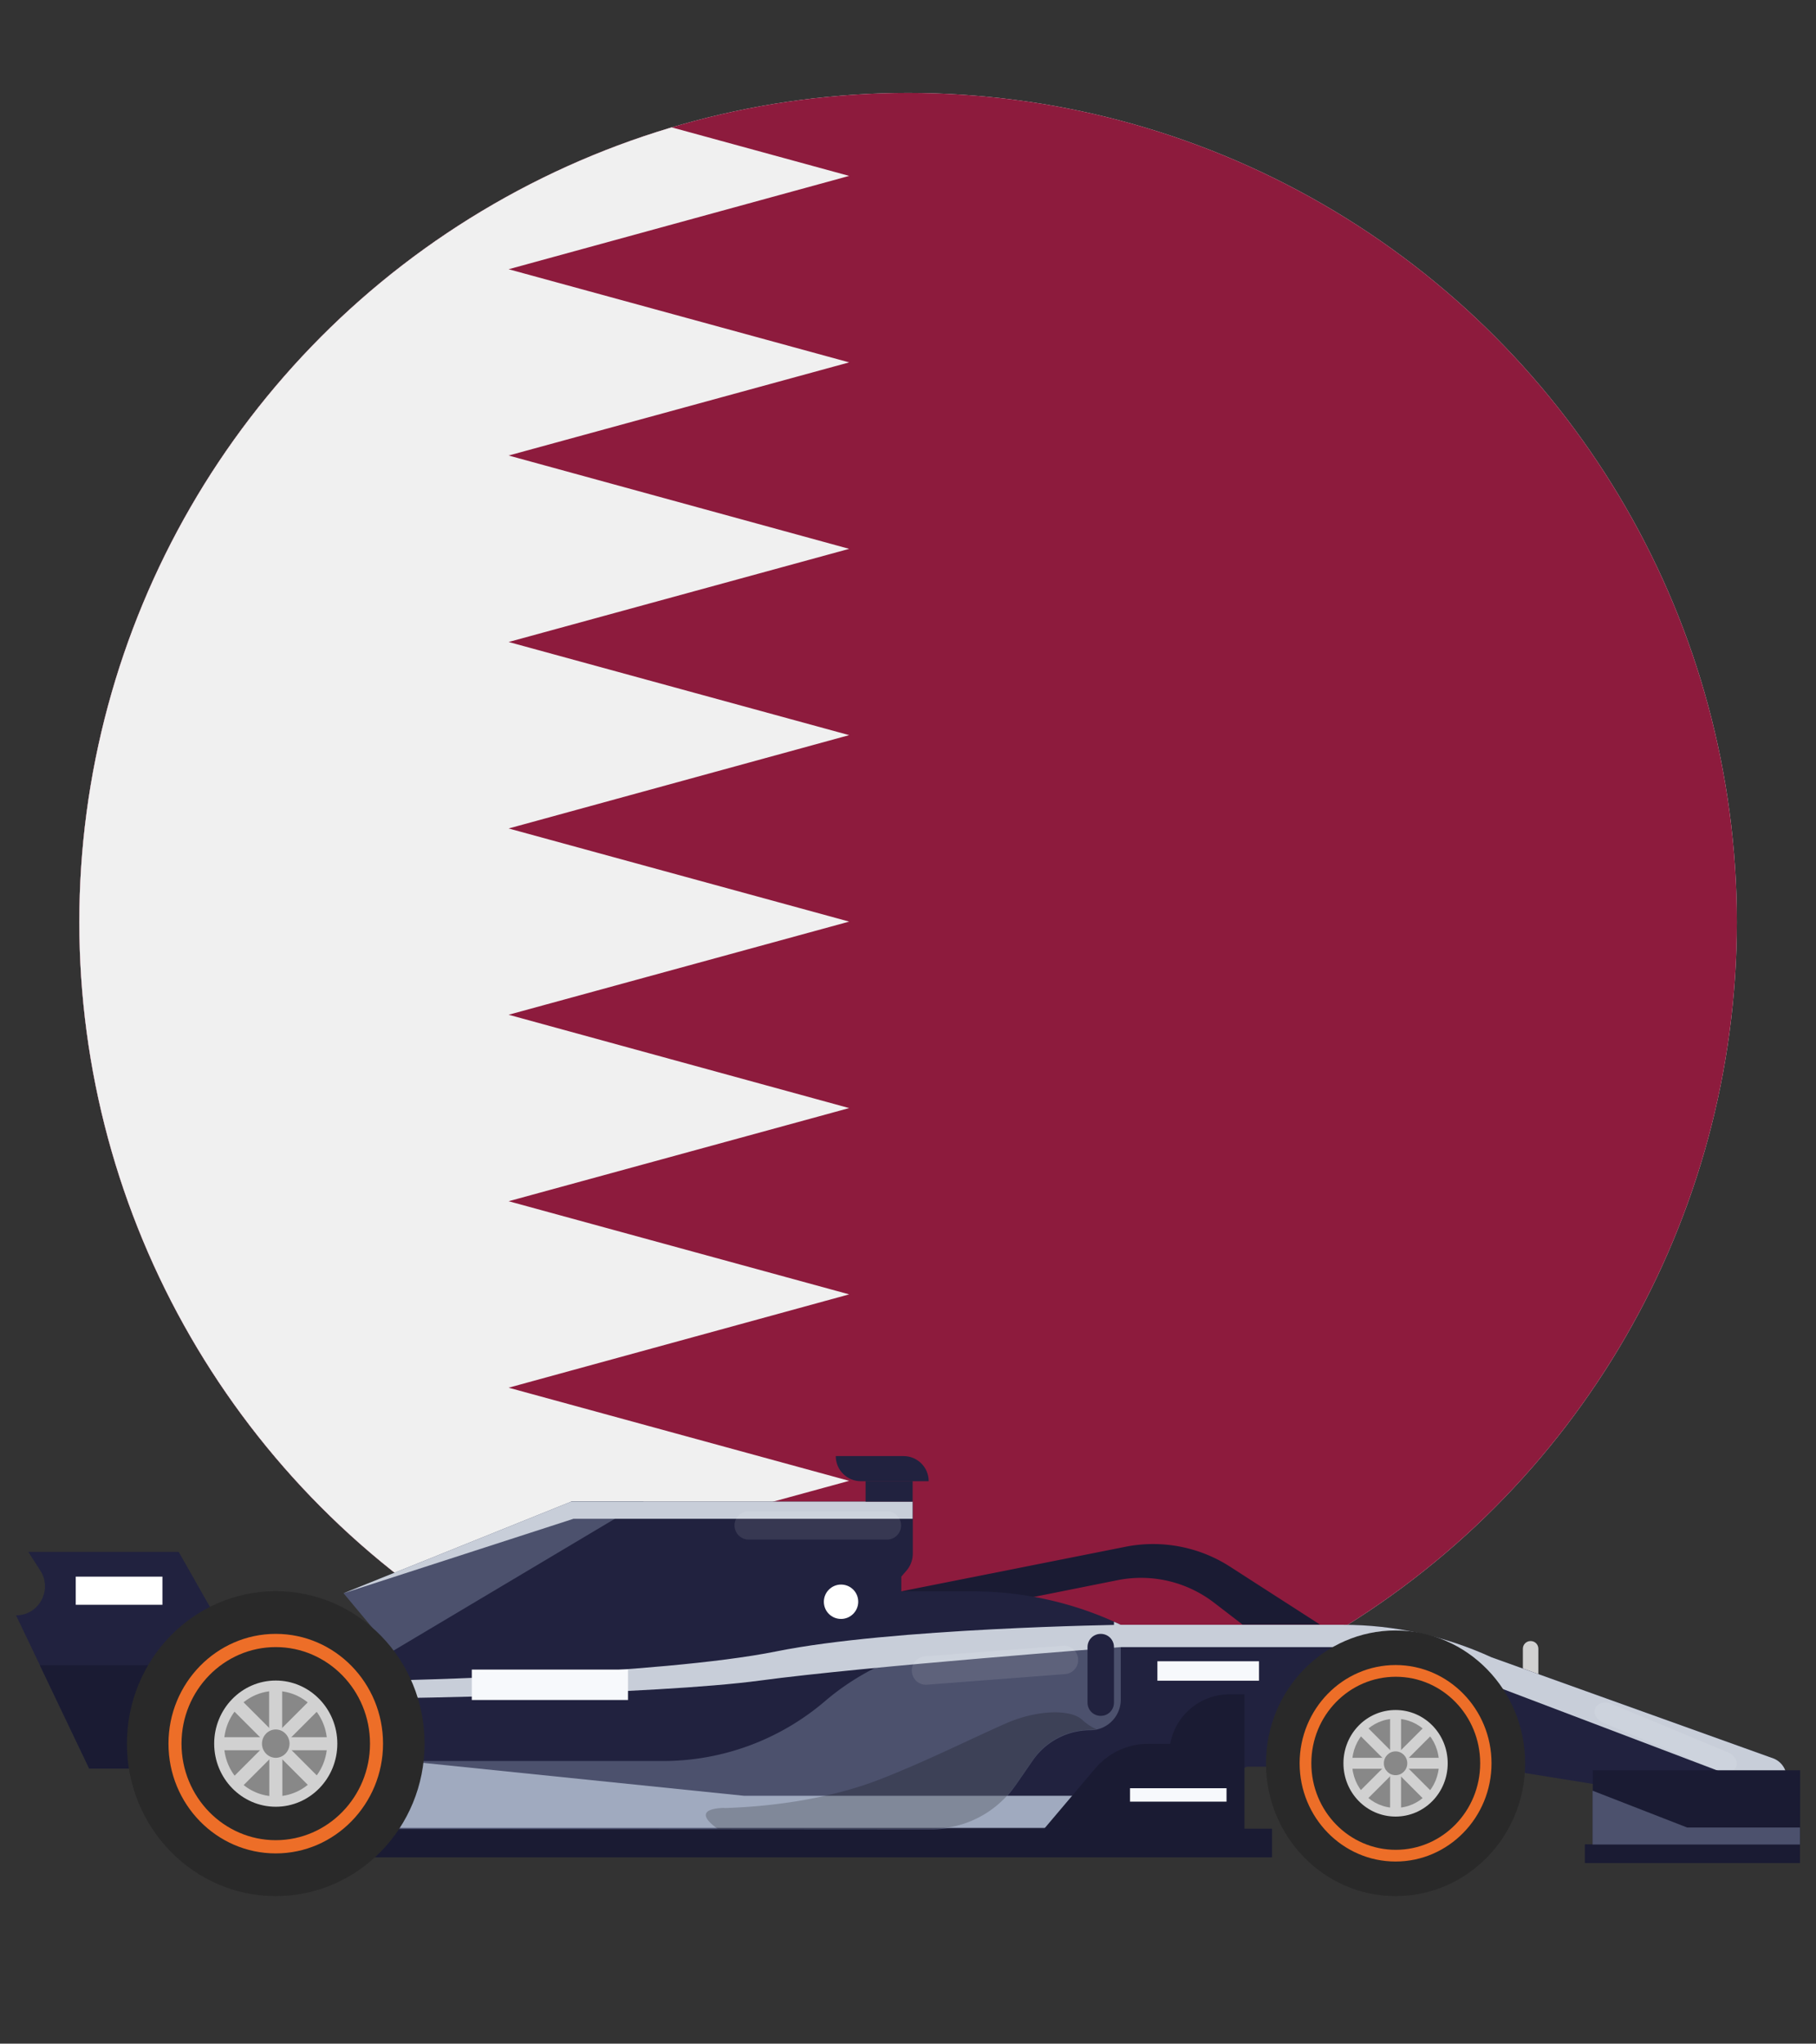 <svg xmlns="http://www.w3.org/2000/svg" id="Layer_1" data-name="Layer 1" viewBox="0 0 96.15 108.17"><rect x="0" y="0" width="96.15" height="108.17" fill="#333333" stroke="none"/><defs><clipPath id="clippath-1"><circle cx="48.08" cy="48.8" r="43.88" class="cls-1"/></clipPath><clipPath id="clippath-2"><circle cx="48.28" cy="48.73" r="44.28" class="cls-1"/></clipPath><clipPath id="clippath-3"><circle cx="48.28" cy="48.73" r="44.28" class="cls-1"/></clipPath><clipPath id="clippath-5"><circle cx="153.35" cy="48.25" r="42.96" class="cls-1"/></clipPath><style>.cls-1{fill:none}.cls-1,.cls-10,.cls-11,.cls-12,.cls-13,.cls-14,.cls-15,.cls-16,.cls-17,.cls-18,.cls-19,.cls-2,.cls-3,.cls-4,.cls-5,.cls-6,.cls-7,.cls-8,.cls-9{stroke-width:0}.cls-20{clip-path:url(#clippath-1)}.cls-21{clip-path:url(#clippath-3)}.cls-22{clip-path:url(#clippath-2)}.cls-23{clip-path:url(#clippath-5)}.cls-2{opacity:.1}.cls-16,.cls-2{fill:#fff}.cls-3{fill:#f7f9fc}.cls-4{fill:#4c516d}.cls-5{fill:#2b4896}.cls-6{fill:#292929}.cls-7{fill:#888}.cls-8{fill:#1a1b33}.cls-9{fill:#21223f}.cls-10{fill:#d1d1d1}.cls-11{fill:#cd0e26}.cls-12{fill:#c8ced9}.cls-13{fill:#c0392b}.cls-14{fill:#8d1b3d}.cls-15{fill:#a0aabf}.cls-17{fill:#ed6e28}.cls-18{fill:#f0f0f0}.cls-19{opacity:.2}</style></defs><g><g class="cls-20"><circle cx="47.94" cy="49.76" r="45.03" class="cls-18"/><g><g class="cls-22"><path d="M-44.07 4.44h225.41v88.74H-44.07V4.44Z" class="cls-14"/></g><g class="cls-21"><path d="M-44.07 4.44v88.74h71l18.03-4.93-18.03-4.94 18.03-4.93-18.03-4.93 18.03-4.94-18.03-4.93 18.03-4.93-18.03-4.94 18.03-4.93-18.03-4.93 18.03-4.94-18.03-4.93 18.03-4.93-18.03-4.94 18.03-4.93-18.03-4.93 18.03-4.94-18.03-4.93h-71Z" class="cls-18"/></g></g></g><circle cx="48.08" cy="48.8" r="43.88" class="cls-1"/></g><g><path d="M80.62 90.03h.83v-2.76c0-.23-.18-.41-.41-.41-.23 0-.41.18-.41.41v2.76Z" class="cls-10"/><path d="m47.71 84.23 11.88-2.36c1.91-.38 3.9 0 5.53 1.05l4.77 3.07h-4.1l-1.51-1.16a6.341 6.341 0 0 0-5.12-1.19l-8.65 1.73-2.8-1.14ZM67.35 98.31H13.11v-1.52h54.24z" class="cls-8"/><path d="m13.28 88.86-3.82-6.72H1.5l.64 1c.65 1.02-.08 2.36-1.29 2.36l3.88 8.11h9l-.44-5.32" class="cls-9"/><path d="M2.11 88.14h10.76l.41.72v-.57l.44 5.32h-9l-2.61-5.47z" class="cls-8"/><path d="M13.54 96.79h45.92l6.55-3.28h12.66l11.37 1.83c1.24.28 2.53.24 3.75-.13 1-.3 1.1-1.68.15-2.12l-14.97-5.37A18.829 18.829 0 0 0 71.11 86H59.34a18.278 18.278 0 0 0-7.86-1.77h-3.76v-.78l.26-.3c.23-.26.35-.59.35-.93v-2.74H30.25l-16.58 10.9-.11 6.4Z" class="cls-9"/><path d="M73.72 87.18H58.98v-1.34c.12.05.24.1.36.16h11.77c2.71 0 5.39.59 7.86 1.72l14.97 5.37c.95.44.85 1.82-.15 2.12-.62.18.25-.58-.39-.56l-19.68-7.47Z" class="cls-12"/><path d="m84.89 91.19 6.18 2.57c.35.15.73.04.85-.24.12-.28-.08-.62-.43-.77l-6.18-2.57c-.35-.15-.73-.04-.85.24-.12.28.08.62.43.77Z" class="cls-2"/><path d="m18.19 84.33 12.05-4.85h3.84l-13.32 7.93-2.57-3.08z" class="cls-4"/><path d="M48.32 80.39H30.36l-12.17 3.94 12.05-4.85h18.08v.91z" class="cls-12"/><g><ellipse cx="73.89" cy="93.33" class="cls-6" rx="6.86" ry="7.03"/><path d="M68.81 93.33c0-2.87 2.28-5.2 5.08-5.2s5.08 2.33 5.08 5.2-2.28 5.2-5.08 5.2c-2.8 0-5.08-2.33-5.08-5.2Zm.62 0c0 2.53 2 4.58 4.47 4.58s4.47-2.05 4.47-4.58c0-2.53-2-4.58-4.47-4.58s-4.47 2.05-4.47 4.58Z" class="cls-17"/><path d="M76.65 93.33c0 1.56-1.23 2.82-2.76 2.82s-2.76-1.26-2.76-2.82 1.23-2.82 2.76-2.82 2.76 1.26 2.76 2.82Z" class="cls-10"/><path d="M76.19 93.33c0 1.3-1.03 2.36-2.3 2.36s-2.3-1.06-2.3-2.36c0-1.3 1.03-2.36 2.3-2.36s2.3 1.06 2.3 2.36Z" class="cls-7"/><path d="M73.6 90.75h.58v2.52h-.58z" class="cls-10"/><path d="m71.861 91.71.41-.41 1.782 1.782-.41.41z" class="cls-10"/><path d="M71.31 93.62v-.58h2.52v.58z" class="cls-10"/><path d="m72.265 95.354-.41-.41 1.782-1.782.41.41z" class="cls-10"/><path d="M74.18 95.91h-.58v-2.52h.58z" class="cls-10"/><path d="m75.918 94.95-.41.41-1.782-1.782.41-.41z" class="cls-10"/><path d="M76.47 93.04v.58h-2.52v-.58z" class="cls-10"/><path d="m75.505 91.306.41.41-1.782 1.782-.41-.41z" class="cls-10"/><path d="M74.51 93.33c0 .35-.28.63-.62.63s-.62-.28-.62-.63.28-.63.62-.63.62.28.62.63Z" class="cls-7"/></g><path d="M95.31 97.63H84.33V93.7h10.98z" class="cls-8"/><path d="m53.77 94.5.92-1.33a3.7 3.7 0 0 1 3.03-1.59c.9 0 1.62-.73 1.62-1.62v-3.95l-8.57.96c-2.62.29-5.09 1.36-7.1 3.08a13.203 13.203 0 0 1-8.57 3.16H20.56l-1.26 3.6 30.04.02c1.77 0 3.42-.86 4.42-2.32Z" class="cls-4"/><path d="M20.63 88.95s14.32-.3 20.46-1.54C47.22 86.17 59.35 86 59.35 86v1.18s-13.54 1.02-19.1 1.77c-5.56.75-19.61.94-19.61.94v-.94Z" class="cls-12"/><path d="M39.39 95.05h23.47l-3.4 1.7H19.3v-3.76l20.09 2.06z" class="cls-15"/><path d="M38.35 95.7c3.44-.11 6.24-.74 8.24-1.52 2.42-.94 5.04-2.25 6.69-2.97 1.65-.72 3.41-.75 4.02-.18.26.24.53.4.75.5-.11.02-.22.03-.33.03-1.21 0-2.34.59-3.03 1.59l-.92 1.33a5.38 5.38 0 0 1-4.42 2.32H38c-.83-.59-.96-1.07.35-1.11Z" class="cls-19"/><g><ellipse cx="14.6" cy="92.29" class="cls-6" rx="7.88" ry="8.07"/><path d="M8.92 92.29c0-3.2 2.55-5.81 5.68-5.81s5.68 2.6 5.68 5.81c0 3.2-2.55 5.81-5.68 5.81s-5.68-2.6-5.68-5.81Zm.69 0c0 2.82 2.24 5.11 4.99 5.11s4.99-2.29 4.99-5.11-2.24-5.11-4.99-5.11-4.99 2.29-4.99 5.11Z" class="cls-17"/><path d="M17.86 92.29c0 1.85-1.46 3.34-3.26 3.34s-3.26-1.5-3.26-3.34 1.46-3.34 3.26-3.34c1.8 0 3.26 1.5 3.26 3.34Z" class="cls-10"/><path d="M17.32 92.29c0 1.54-1.22 2.79-2.73 2.79s-2.73-1.25-2.73-2.79 1.22-2.79 2.73-2.79 2.73 1.25 2.73 2.79Z" class="cls-7"/><path d="M14.25 89.24h.69v2.98h-.69z" class="cls-10"/><path d="m12.196 90.379.488-.488 2.107 2.107-.488.488z" class="cls-10"/><path d="M11.55 92.64v-.69h2.98v.69z" class="cls-10"/><path d="m12.685 94.698-.488-.487 2.107-2.108.488.488z" class="cls-10"/><path d="M14.95 95.34h-.69v-2.98h.69z" class="cls-10"/><path d="m17.003 94.201-.488.488-2.107-2.107.488-.488z" class="cls-10"/><path d="M17.65 91.95v.69h-2.98v-.69z" class="cls-10"/><path d="m16.507 89.892.488.487-2.108 2.108-.488-.488z" class="cls-10"/><path d="M15.33 92.29c0 .41-.33.75-.73.75s-.73-.34-.73-.75.33-.75.73-.75.73.34.73.75Z" class="cls-7"/></g><path d="m55.29 96.79 2.7-3.19c.7-.82 1.72-1.3 2.8-1.3h1.17a3.185 3.185 0 0 1 3.13-2.62h.8v7.14l-10.6-.02Z" class="cls-8"/><path d="M44.25 77.07h3.59c.73 0 1.33.59 1.33 1.33h-3.59c-.73 0-1.33-.59-1.33-1.33Z" class="cls-9"/><path d="M48.32 79.48h-2.49v-1.09h2.49z" class="cls-9"/><path d="M39.64 81.49h7.32a.749.749 0 1 0 0-1.5h-7.32a.749.749 0 1 0 0 1.5ZM49.09 89.17l7.3-.56c.41-.03.73-.39.69-.81a.745.745 0 0 0-.81-.69l-7.3.56c-.41.03-.73.39-.69.81.03.41.39.73.81.69Z" class="cls-2"/><path d="M58.28 90.82c.39 0 .7-.31.7-.7v-2.94c0-.39-.31-.7-.7-.7-.39 0-.7.31-.7.7v2.94c0 .39.31.7.7.7Z" class="cls-9"/><path d="M33.25 89.98h-8.27v-1.61h8.27z" class="cls-3"/><path d="M8.6 84.94H4.01v-1.49H8.6zM43.62 84.78c0 .51.41.91.91.91s.91-.41.91-.91c0-.51-.41-.91-.91-.91s-.91.41-.91.91Z" class="cls-16"/><path d="M64.94 95.36h-5.11v-.71h5.11zM66.66 88.96h-5.38v-1.03h5.38z" class="cls-3"/><path d="M95.3 98.61H83.91v-.99H95.3z" class="cls-8"/><path d="M95.3 96.73h-5.97l-5.01-1.95v2.85H95.3v-.9z" class="cls-4"/></g><g class="cls-23"><g id="layer1"><g id="g3358"><path id="rect3220" d="M198.83 102.75V74.11H69.95v28.64h128.89Z" class="cls-5"/><path id="rect3990" d="M198.83 74.11V45.47H69.95v28.64h128.89Z" class="cls-16"/><path id="rect3992" d="M198.83 45.46V16.82H69.95v28.64h128.89Z" class="cls-13"/></g></g><path d="M92.15 4.63h43.53v87.06H92.15V4.63Z" class="cls-11"/></g></svg>